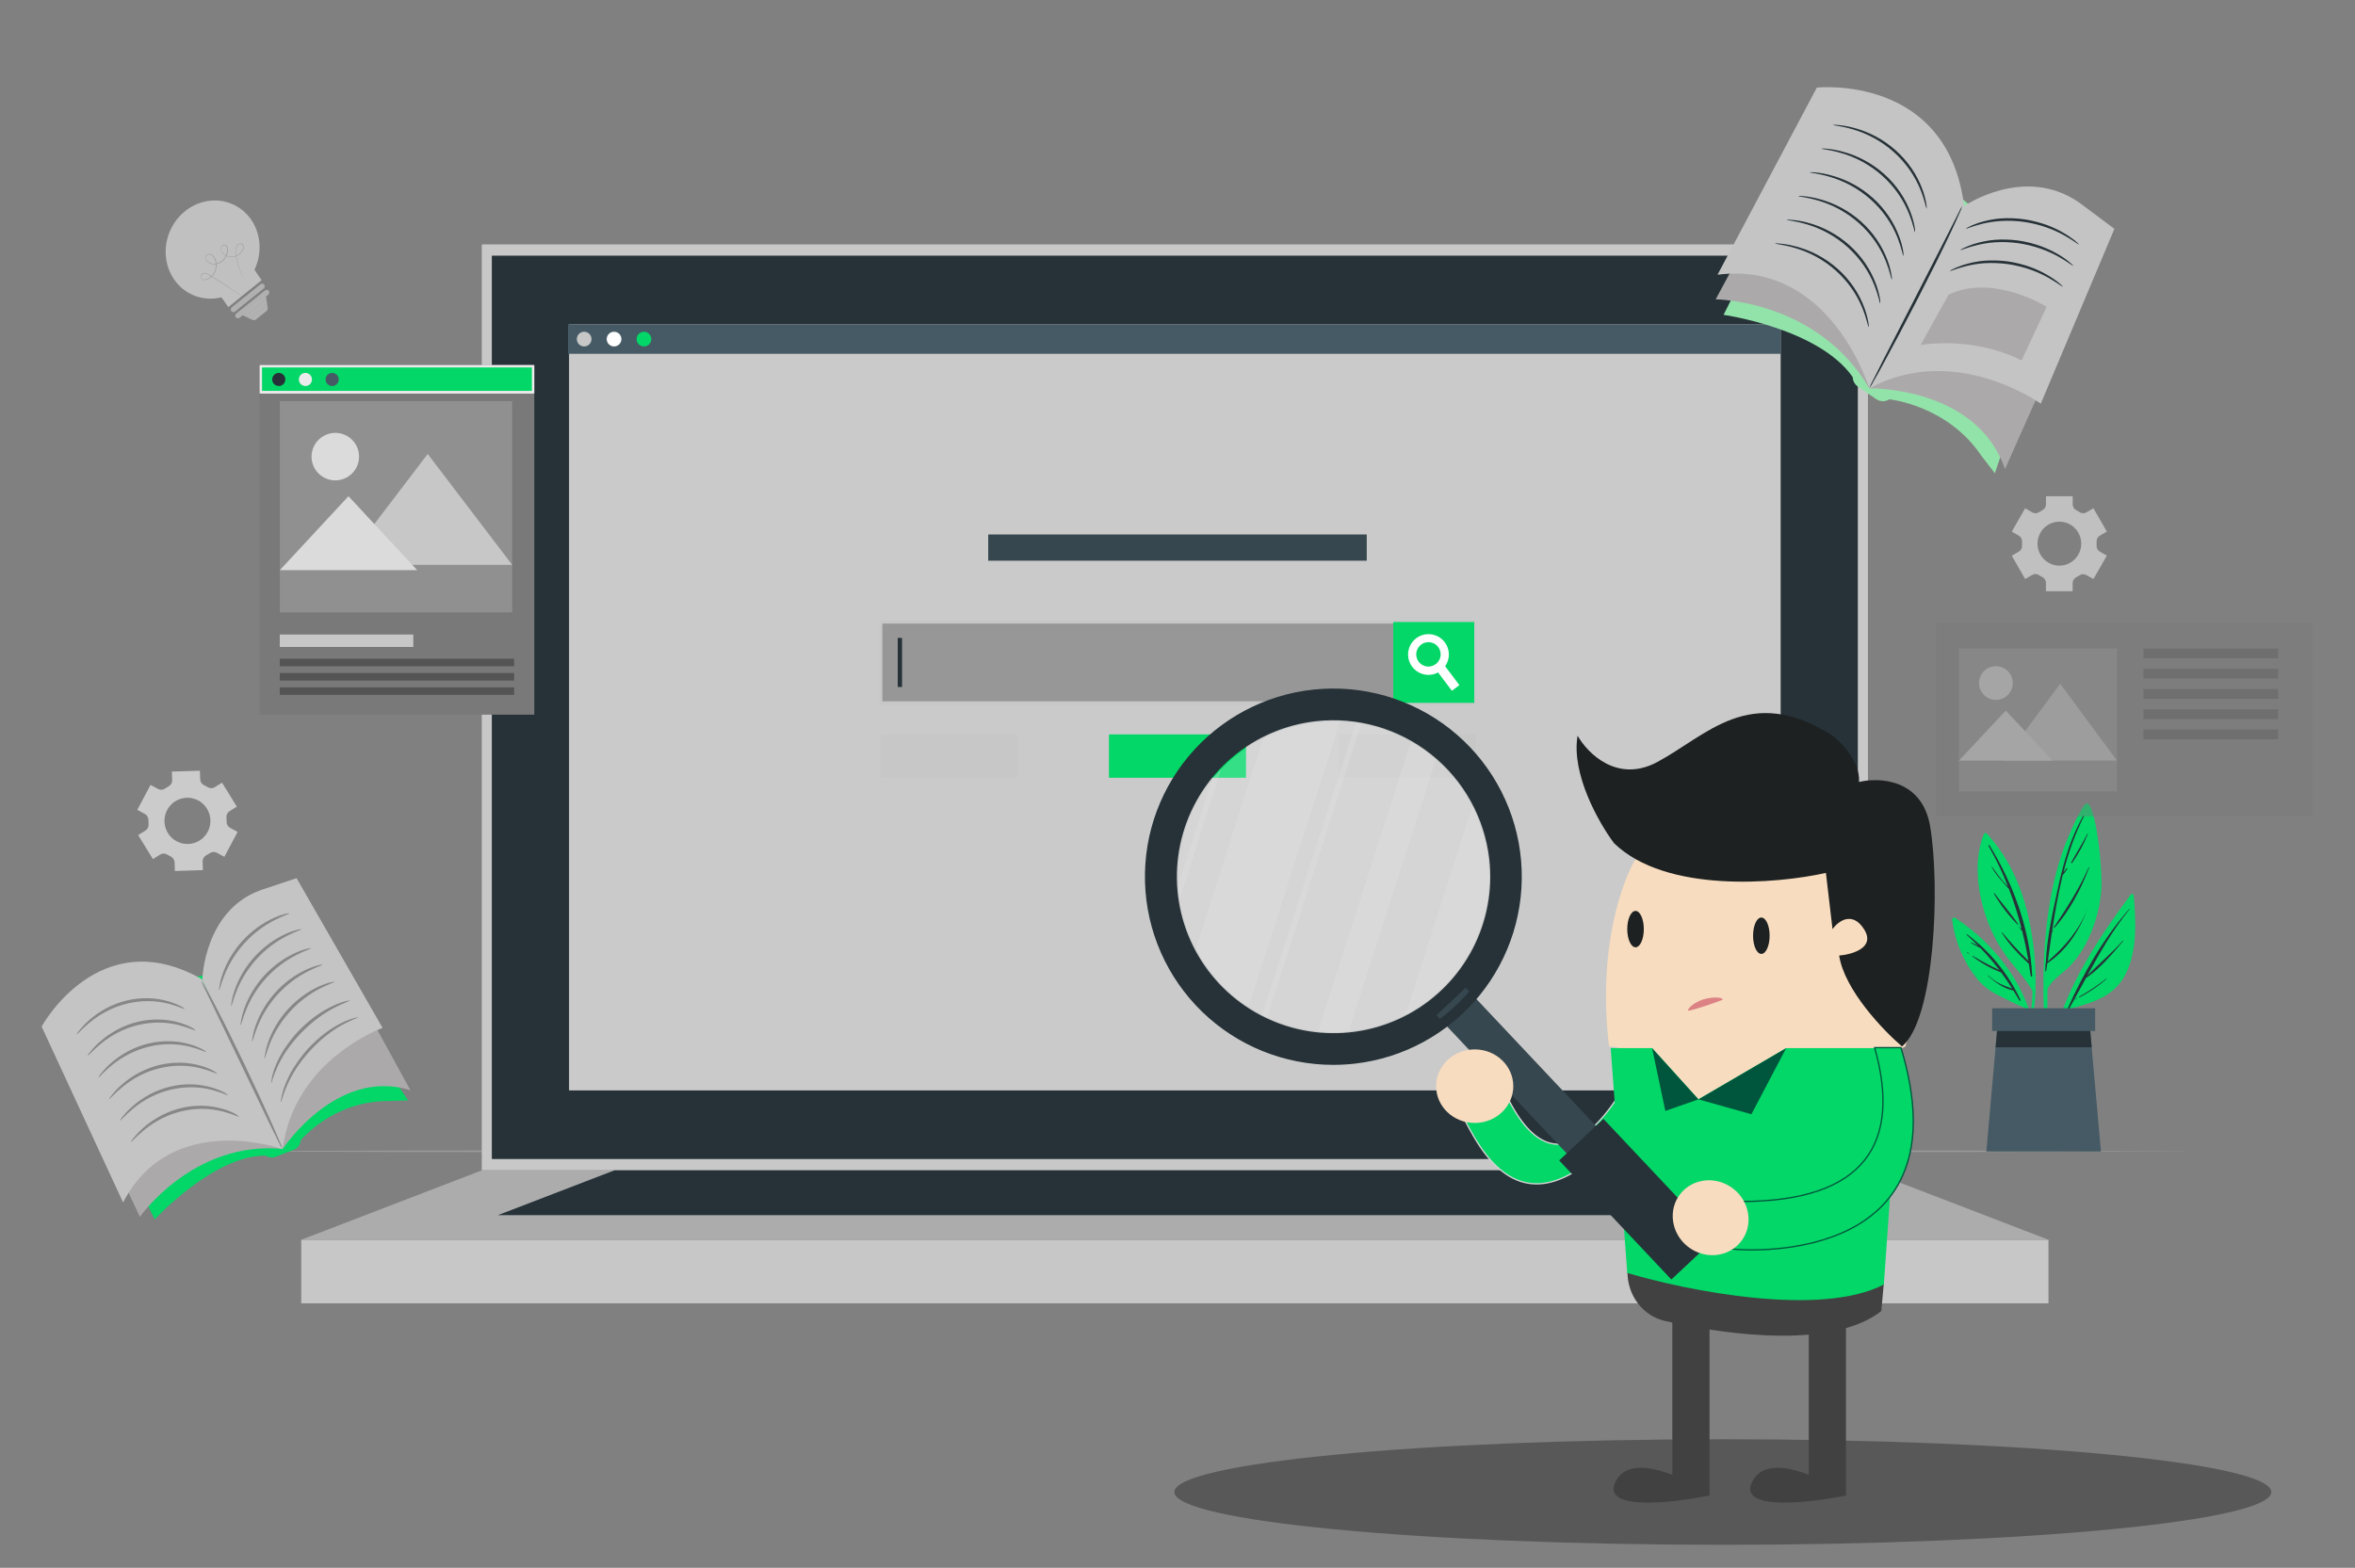 <svg width="446" height="297" viewBox="0 0 446 297" fill="none" xmlns="http://www.w3.org/2000/svg">
<rect x="0" y="0" width="446" height="297" fill="#808080" stroke="none"/>
<g clip-path="url(#clip0)">
<path d="M138.629 169.588H137.909V169.113H138.147V168.875H138.629V169.588Z" fill="#EBEBEB"/>
<path d="M136.958 169.587H136.007V169.111H136.958V169.587ZM135.055 169.587H134.104V169.111H135.055V169.587ZM133.146 169.587H132.195V169.111H133.146V169.587ZM131.243 169.587H130.292V169.111H131.243V169.587ZM129.34 169.587H128.383V169.111H129.34V169.587ZM127.431 169.587H126.48V169.111H127.431V169.587ZM125.529 169.587H124.577V169.111H125.529V169.587ZM123.62 169.587H122.668V169.111H123.62V169.587ZM121.717 169.587H120.765V169.111H121.717V169.587ZM119.814 169.587H118.856V169.111H119.814V169.587ZM117.905 169.587H116.953V169.111H117.905V169.587ZM116.002 169.587H115.05V169.111H116.002V169.587ZM114.093 169.587H113.142V169.111H114.093V169.587ZM112.19 169.587H111.239V169.111H112.19V169.587ZM110.287 169.587H109.33V169.111H110.287V169.587ZM108.378 169.587H107.427V169.111H108.378V169.587ZM106.475 169.587H105.524V169.111H106.475V169.587Z" fill="#EBEBEB"/>
<path d="M104.566 169.588H103.853V168.875H104.328V169.113H104.566V169.588Z" fill="#EBEBEB"/>
<path d="M104.328 167.924H103.853V166.974H104.328V167.924ZM104.328 166.018H103.853V165.067H104.328V166.018ZM104.328 164.117H103.853V163.166H104.328V164.117ZM104.328 162.216H103.853V161.26H104.328V162.216ZM104.328 160.309H103.853V159.359H104.328V160.309ZM104.328 158.408H103.853V157.458H104.328V158.408ZM104.328 156.502H103.853V155.551H104.328V156.502ZM104.328 154.601H103.853V153.65H104.328V154.601ZM104.328 152.7H103.853V151.744H104.328V152.7ZM104.328 150.793H103.853V149.843H104.328V150.793ZM104.328 148.893H103.853V147.942H104.328V148.893ZM104.328 146.986H103.853V146.035H104.328V146.986ZM104.328 145.085H103.853V144.135H104.328V145.085ZM104.328 143.184H103.853V142.228H104.328V143.184ZM104.328 141.277H103.853V140.327H104.328V141.277ZM104.328 139.377H103.853V138.403H104.328V139.377ZM104.328 137.47H103.853V136.52H104.328V137.47Z" fill="#EBEBEB"/>
<path d="M104.328 135.568H103.853V134.855H104.566V135.331H104.328V135.568Z" fill="#EBEBEB"/>
<path d="M136.958 135.331H136.007V134.838H136.958V135.331ZM135.055 135.331H134.104V134.838H135.055V135.331ZM133.146 135.331H132.195V134.838H133.146V135.331ZM131.243 135.331H130.292V134.838H131.243V135.331ZM129.34 135.331H128.383V134.838H129.34V135.331ZM127.431 135.331H126.48V134.838H127.431V135.331ZM125.529 135.331H124.577V134.838H125.529V135.331ZM123.62 135.331H122.668V134.838H123.62V135.331ZM121.717 135.331H120.765V134.838H121.717V135.331ZM119.814 135.331H118.856V134.838H119.814V135.331ZM117.905 135.331H116.953V134.838H117.905V135.331ZM116.002 135.331H115.05V134.838H116.002V135.331ZM114.093 135.331H113.142V134.838H114.093V135.331ZM112.19 135.331H111.239V134.838H112.19V135.331ZM110.287 135.331H109.33V134.838H110.287V135.331ZM108.378 135.331H107.427V134.838H108.378V135.331ZM106.475 135.331H105.524V134.838H106.475V135.331Z" fill="#EBEBEB"/>
<path d="M138.629 135.568H138.147V135.331H137.909V134.855H138.629V135.568Z" fill="#EBEBEB"/>
<path d="M138.629 167.924H138.147V166.974H138.629V167.924ZM138.629 166.018H138.147V165.067H138.629V166.018ZM138.629 164.117H138.147V163.166H138.629V164.117ZM138.629 162.216H138.147V161.26H138.629V162.216ZM138.629 160.309H138.147V159.359H138.629V160.309ZM138.629 158.408H138.147V157.458H138.629V158.408ZM138.629 156.502H138.147V155.551H138.629V156.502ZM138.629 154.601H138.147V153.65H138.629V154.601ZM138.629 152.7H138.147V151.744H138.629V152.7ZM138.629 150.793H138.147V149.843H138.629V150.793ZM138.629 148.893H138.147V147.942H138.629V148.893ZM138.629 146.986H138.147V146.035H138.629V146.986ZM138.629 145.085H138.147V144.135H138.629V145.085ZM138.629 143.184H138.147V142.228H138.629V143.184ZM138.629 141.277H138.147V140.327H138.629V141.277ZM138.629 139.377H138.147V138.403H138.629V139.377ZM138.629 137.476H138.147V136.52H138.629V137.476Z" fill="#EBEBEB"/>
<path d="M106.231 167.217H101.956V171.488H106.231V167.217Z" fill="white"/>
<path d="M106.445 171.719H101.688V166.967H106.445V171.719ZM102.17 171.244H105.97V167.454H102.17V171.244Z" fill="#EBEBEB"/>
<path d="M106.249 150.086H101.974V154.357H106.249V150.086Z" fill="white"/>
<path d="M106.445 154.594H101.688V149.842H106.445V154.594ZM102.17 154.119H105.97V150.323H102.17V154.119Z" fill="#EBEBEB"/>
<path d="M106.249 132.961H101.974V137.232H106.249V132.961Z" fill="white"/>
<path d="M106.445 137.463H101.688V132.711H106.445V137.463ZM102.17 136.988H105.97V133.198H102.17V136.988Z" fill="#EBEBEB"/>
<path d="M140.544 167.217H136.268V171.488H140.544V167.217Z" fill="white"/>
<path d="M140.764 171.719H136.006V166.967H140.764V171.719ZM136.488 171.244H140.288V167.454H136.488V171.244Z" fill="#EBEBEB"/>
<path d="M140.544 150.086H136.268V154.357H140.544V150.086Z" fill="white"/>
<path d="M140.764 154.594H136.006V149.842H140.764V154.594ZM136.488 154.119H140.288V150.323H136.488V154.119Z" fill="#EBEBEB"/>
<path d="M140.544 132.961H136.268V137.232H140.544V132.961Z" fill="white"/>
<path d="M140.764 137.463H136.006V132.711H140.764V137.463ZM136.488 136.988H140.288V133.198H136.488V136.988Z" fill="#EBEBEB"/>
<path d="M123.4 132.961H119.124V137.232H123.4V132.961Z" fill="white"/>
<path d="M123.613 137.463H118.856V132.711H123.613V137.463ZM119.344 136.988H123.138V133.198H119.344V136.988Z" fill="#EBEBEB"/>
<path d="M123.382 167.217H119.106V171.488H123.382V167.217Z" fill="white"/>
<path d="M123.613 171.719H118.856V166.967H123.613V171.719ZM119.344 171.244H123.138V167.454H119.344V171.244Z" fill="#EBEBEB"/>
<path d="M344.045 96.727H343.331V96.245H343.569V96.008H344.045V96.727Z" fill="#EBEBEB"/>
<path d="M342.379 96.728H341.422V96.228H342.379V96.728ZM340.471 96.728H339.519V96.228H340.471V96.728ZM338.568 96.728H337.616V96.228H338.568V96.728ZM336.659 96.728H335.707V96.228H336.659V96.728ZM334.756 96.728H333.804V96.228H334.756V96.728ZM332.853 96.728H331.896V96.228H332.853V96.728ZM330.944 96.728H329.993V96.228H330.944V96.728ZM329.041 96.728H328.09V96.228H329.041V96.728ZM327.132 96.728H326.181V96.228H327.132V96.728ZM325.229 96.728H324.278V96.228H325.229V96.728ZM323.326 96.728H322.369V96.228H323.326V96.728ZM321.417 96.728H320.466V96.228H321.417V96.728ZM319.515 96.728H318.563V96.228H319.515V96.728ZM317.606 96.728H316.654V96.228H317.606V96.728ZM315.703 96.728H314.751V96.228H315.703V96.728ZM313.8 96.728H312.842V96.228H313.8V96.728ZM311.891 96.728H310.939V96.228H311.891V96.728Z" fill="#EBEBEB"/>
<path d="M309.988 96.727H309.274V96.008H309.75V96.245H309.988V96.727Z" fill="#EBEBEB"/>
<path d="M309.75 95.04H309.274V94.089H309.75V95.04ZM309.75 93.139H309.274V92.188H309.75V93.139ZM309.75 91.232H309.274V90.287H309.75V91.232ZM309.75 89.331H309.274V88.381H309.75V89.331ZM309.75 87.43H309.274V86.474H309.75V87.43ZM309.75 85.524H309.274V84.573H309.75V85.524ZM309.75 83.623H309.274V82.672H309.75V83.623ZM309.75 81.716H309.274V80.784H309.75V81.716ZM309.75 79.815H309.274V78.865H309.75V79.815ZM309.75 77.914H309.274V76.958H309.75V77.914ZM309.75 76.008H309.274V75.057H309.75V76.008ZM309.75 74.107H309.274V73.156H309.75V74.107ZM309.75 72.206H309.274V71.279H309.75V72.206ZM309.75 70.299H309.274V69.349H309.75V70.299ZM309.75 68.399H309.274V67.448H309.75V68.399ZM309.75 66.492H309.274V65.541H309.75V66.492ZM309.75 64.591H309.274V63.641H309.75V64.591Z" fill="#EBEBEB"/>
<path d="M309.75 62.709H309.274V61.99H309.988V62.471H309.75V62.709Z" fill="#EBEBEB"/>
<path d="M342.379 62.465H341.422V61.99H342.379V62.465ZM340.471 62.465H339.519V61.99H340.471V62.465ZM338.568 62.465H337.616V61.99H338.568V62.465ZM336.659 62.465H335.707V61.99H336.659V62.465ZM334.756 62.465H333.804V61.99H334.756V62.465ZM332.853 62.465H331.896V61.99H332.853V62.465ZM330.944 62.465H329.993V61.99H330.944V62.465ZM329.041 62.465H328.09V61.99H329.041V62.465ZM327.132 62.465H326.181V61.99H327.132V62.465ZM325.229 62.465H324.278V61.99H325.229V62.465ZM323.326 62.465H322.369V61.99H323.326V62.465ZM321.417 62.465H320.466V61.99H321.417V62.465ZM319.515 62.465H318.563V61.99H319.515V62.465ZM317.606 62.465H316.654V61.99H317.606V62.465ZM315.703 62.465H314.751V61.99H315.703V62.465ZM313.8 62.465H312.842V61.99H313.8V62.465ZM311.891 62.465H310.939V61.99H311.891V62.465Z" fill="#EBEBEB"/>
<path d="M344.045 62.709H343.569V62.471H343.331V61.99H344.045V62.709Z" fill="#EBEBEB"/>
<path d="M344.045 95.04H343.569V94.089H344.045V95.04ZM344.045 93.139H343.569V92.188H344.045V93.139ZM344.045 91.232H343.569V90.287H344.045V91.232ZM344.045 89.331H343.569V88.381H344.045V89.331ZM344.045 87.43H343.569V86.474H344.045V87.43ZM344.045 85.524H343.569V84.573H344.045V85.524ZM344.045 83.623H343.569V82.672H344.045V83.623ZM344.045 81.716H343.569V80.784H344.045V81.716ZM344.045 79.815H343.569V78.865H344.045V79.815ZM344.045 77.914H343.569V76.958H344.045V77.914ZM344.045 76.008H343.569V75.057H344.045V76.008ZM344.045 74.107H343.569V73.156H344.045V74.107ZM344.045 72.206H343.569V71.279H344.045V72.206ZM344.045 70.299H343.569V69.349H344.045V70.299ZM344.045 68.399H343.569V67.448H344.045V68.399ZM344.045 66.492H343.569V65.541H344.045V66.492ZM344.045 64.591H343.569V63.641H344.045V64.591Z" fill="#EBEBEB"/>
<path d="M311.647 94.352H307.371V98.622H311.647V94.352Z" fill="white"/>
<path d="M311.885 98.859H307.127V94.107H311.885V98.859ZM307.609 98.384H311.409V94.589H307.609V98.384Z" fill="#EBEBEB"/>
<path d="M311.665 77.227H307.389V81.497H311.665V77.227Z" fill="white"/>
<path d="M311.885 81.729H307.127V76.977H311.885V81.729ZM307.609 81.253H311.409V77.464H307.609V81.253Z" fill="#EBEBEB"/>
<path d="M311.665 60.096H307.389V64.367H311.665V60.096Z" fill="white"/>
<path d="M311.885 64.604H307.127V59.852H311.885V64.604ZM307.609 64.128H311.409V60.333H307.609V64.128Z" fill="#EBEBEB"/>
<path d="M345.965 94.352H341.689V98.622H345.965V94.352Z" fill="white"/>
<path d="M346.179 98.859H341.422V94.107H346.179V98.859ZM341.91 98.384H345.703V94.589H341.933L341.91 98.384Z" fill="#EBEBEB"/>
<path d="M345.965 77.227H341.689V81.497H345.965V77.227Z" fill="white"/>
<path d="M346.179 81.729H341.422V76.977H346.179V81.729ZM341.91 81.253H345.703V77.464H341.933L341.91 81.253Z" fill="#EBEBEB"/>
<path d="M345.965 60.096H341.689V64.367H345.965V60.096Z" fill="white"/>
<path d="M346.179 64.604H341.422V59.852H346.179V64.604ZM341.933 64.152H345.727V60.356H341.933V64.152Z" fill="#EBEBEB"/>
<path d="M328.815 60.096H324.54V64.367H328.815V60.096Z" fill="white"/>
<path d="M329.035 64.604H324.278V59.852H329.035V64.604ZM324.76 64.128H328.559V60.333H324.76V64.128Z" fill="#EBEBEB"/>
<path d="M328.797 94.352H324.521V98.622H328.797V94.352Z" fill="white"/>
<path d="M329.035 98.859H324.278V94.107H329.035V98.859ZM324.76 98.384H328.559V94.589H324.76V98.384Z" fill="#EBEBEB"/>
<path d="M106.969 122.175C107.17 122.05 107.403 121.983 107.641 121.983C107.878 121.983 108.111 122.05 108.313 122.175L108.652 122.365L109.008 122.549C109.223 122.646 109.406 122.801 109.537 122.996C109.668 123.191 109.743 123.419 109.752 123.654L109.805 125.293L115.157 125.127L115.104 123.488C115.098 123.252 115.158 123.018 115.276 122.814C115.395 122.61 115.568 122.442 115.776 122.329C116.011 122.204 116.239 122.065 116.459 121.914C116.651 121.776 116.877 121.695 117.113 121.68C117.348 121.664 117.583 121.714 117.792 121.825L119.237 122.603L121.776 117.851L120.325 117.078C120.118 116.965 119.947 116.796 119.83 116.592C119.712 116.388 119.653 116.156 119.659 115.92C119.674 115.655 119.674 115.389 119.659 115.124C119.639 114.891 119.683 114.656 119.788 114.446C119.893 114.237 120.054 114.06 120.253 113.936L121.651 113.069L118.826 108.519L117.417 109.386C117.217 109.51 116.986 109.575 116.751 109.575C116.516 109.575 116.285 109.51 116.085 109.386L115.746 109.196C115.627 109.133 115.508 109.073 115.389 109.018C115.175 108.919 114.992 108.763 114.86 108.567C114.729 108.371 114.655 108.143 114.646 107.907L114.592 106.262L109.24 106.428L109.288 108.067C109.301 108.309 109.245 108.549 109.126 108.76C109.007 108.97 108.83 109.142 108.616 109.255C108.382 109.383 108.155 109.523 107.938 109.677C107.745 109.812 107.519 109.892 107.284 109.906C107.049 109.921 106.814 109.87 106.606 109.76L105.155 108.988L102.622 113.74L104.067 114.512C104.278 114.628 104.453 114.801 104.57 115.011C104.688 115.221 104.744 115.46 104.733 115.7C104.718 115.967 104.718 116.235 104.733 116.502C104.753 116.736 104.708 116.97 104.603 117.18C104.498 117.39 104.337 117.566 104.138 117.69L102.741 118.552L105.565 123.108L106.969 122.175ZM108.313 113.716C108.724 112.951 109.353 112.325 110.121 111.918C110.889 111.51 111.761 111.339 112.626 111.426C113.491 111.514 114.311 111.855 114.981 112.408C115.652 112.961 116.143 113.7 116.393 114.532C116.643 115.364 116.64 116.251 116.385 117.082C116.13 117.912 115.634 118.648 114.96 119.197C114.286 119.745 113.464 120.082 112.598 120.164C111.732 120.246 110.862 120.069 110.097 119.656C109.072 119.104 108.309 118.169 107.975 117.055C107.64 115.941 107.762 114.741 108.313 113.716Z" fill="#EBEBEB"/>
<path d="M120.682 101.681C120.764 101.538 120.886 101.42 121.032 101.342C121.178 101.265 121.343 101.23 121.509 101.242H122.067C122.232 101.231 122.396 101.266 122.542 101.343C122.687 101.419 122.809 101.534 122.894 101.675L123.489 102.673L126.748 100.802L126.153 99.804C126.071 99.66 126.031 99.496 126.037 99.33C126.043 99.164 126.096 99.003 126.189 98.866C126.29 98.708 126.383 98.546 126.468 98.379C126.542 98.232 126.655 98.108 126.794 98.021C126.934 97.934 127.095 97.887 127.259 97.885H128.413V94.131H127.259C127.094 94.13 126.933 94.083 126.794 93.996C126.654 93.909 126.542 93.785 126.468 93.638C126.379 93.472 126.29 93.312 126.189 93.157C126.096 93.02 126.043 92.859 126.037 92.693C126.031 92.527 126.071 92.363 126.153 92.219L126.748 91.221L123.489 89.344L122.894 90.348C122.81 90.49 122.689 90.605 122.543 90.682C122.397 90.759 122.232 90.793 122.067 90.781H121.514C121.35 90.793 121.185 90.759 121.039 90.682C120.893 90.605 120.772 90.49 120.688 90.348L120.093 89.344L116.834 91.221L117.429 92.219C117.512 92.361 117.554 92.524 117.548 92.689C117.543 92.854 117.491 93.014 117.399 93.151C117.298 93.312 117.203 93.472 117.12 93.638C117.046 93.786 116.932 93.911 116.791 93.998C116.651 94.085 116.489 94.131 116.323 94.131H115.175V97.885H116.323C116.489 97.887 116.651 97.934 116.792 98.022C116.933 98.111 117.046 98.236 117.12 98.384C117.204 98.55 117.297 98.711 117.399 98.866C117.491 99.004 117.543 99.165 117.548 99.331C117.553 99.496 117.512 99.66 117.429 99.804L116.834 100.802L120.093 102.673L120.682 101.681ZM118.708 96.014C118.706 95.406 118.886 94.81 119.224 94.303C119.562 93.796 120.042 93.401 120.605 93.167C121.168 92.934 121.787 92.872 122.385 92.99C122.983 93.108 123.533 93.4 123.964 93.831C124.395 94.261 124.689 94.809 124.809 95.406C124.928 96.003 124.867 96.622 124.634 97.184C124.401 97.747 124.007 98.228 123.5 98.566C122.993 98.905 122.397 99.085 121.788 99.085C120.972 99.085 120.189 98.762 119.612 98.186C119.034 97.611 118.709 96.829 118.708 96.014Z" fill="#EBEBEB"/>
<path d="M334.797 201.521C334.654 201.437 334.536 201.315 334.459 201.168C334.381 201.021 334.346 200.855 334.357 200.689C334.357 200.6 334.357 200.511 334.357 200.416C334.357 200.321 334.357 200.232 334.357 200.137C334.346 199.972 334.38 199.808 334.457 199.662C334.533 199.516 334.649 199.395 334.791 199.311L335.79 198.717L333.917 195.468L332.918 196.062C332.773 196.143 332.609 196.182 332.443 196.176C332.278 196.169 332.117 196.118 331.979 196.026C331.822 195.923 331.659 195.829 331.491 195.747C331.344 195.672 331.22 195.558 331.133 195.418C331.046 195.278 330.999 195.116 330.997 194.951V193.805H327.245V194.951C327.245 195.116 327.199 195.278 327.111 195.419C327.024 195.56 326.9 195.673 326.752 195.747C326.586 195.831 326.425 195.924 326.27 196.026C326.132 196.118 325.971 196.169 325.805 196.176C325.639 196.182 325.475 196.143 325.33 196.062L324.331 195.468L322.452 198.717L323.457 199.311C323.598 199.394 323.714 199.515 323.79 199.66C323.867 199.804 323.902 199.967 323.891 200.131C323.891 200.226 323.891 200.315 323.891 200.41C323.891 200.505 323.891 200.594 323.891 200.683C323.902 200.848 323.867 201.013 323.791 201.16C323.714 201.306 323.599 201.429 323.457 201.515L322.452 202.109L324.331 205.358L325.33 204.764C325.474 204.683 325.637 204.644 325.802 204.65C325.967 204.656 326.127 204.708 326.264 204.8C326.425 204.901 326.585 204.996 326.752 205.079C326.9 205.153 327.024 205.266 327.111 205.407C327.199 205.547 327.245 205.709 327.245 205.875V207.021H331.003V205.881C331.005 205.715 331.052 205.553 331.141 205.412C331.229 205.272 331.354 205.158 331.503 205.085C331.669 205.001 331.83 204.908 331.985 204.806C332.123 204.714 332.284 204.662 332.449 204.656C332.615 204.65 332.779 204.689 332.924 204.77L333.923 205.364L335.796 202.115L334.797 201.521ZM329.124 203.493C328.515 203.494 327.919 203.315 327.411 202.977C326.904 202.64 326.508 202.16 326.274 201.598C326.04 201.035 325.978 200.417 326.096 199.819C326.215 199.222 326.508 198.673 326.938 198.242C327.369 197.811 327.918 197.518 328.515 197.399C329.113 197.279 329.733 197.34 330.296 197.573C330.859 197.805 331.34 198.2 331.679 198.706C332.018 199.212 332.199 199.807 332.199 200.416C332.199 201.23 331.876 202.011 331.301 202.587C330.726 203.164 329.945 203.49 329.13 203.493H329.124Z" fill="#EBEBEB"/>
<path opacity="0.7" d="M30.332 161.883C30.531 161.759 30.76 161.693 30.994 161.693C31.228 161.693 31.457 161.759 31.656 161.883C31.767 161.951 31.882 162.015 31.993 162.076C32.105 162.138 32.226 162.199 32.331 162.257C32.543 162.354 32.724 162.508 32.854 162.703C32.984 162.897 33.058 163.124 33.067 163.358L33.118 165L38.426 164.833L38.375 163.181C38.371 162.947 38.432 162.715 38.552 162.514C38.671 162.312 38.844 162.148 39.05 162.039C39.283 161.914 39.508 161.777 39.726 161.628C39.918 161.49 40.143 161.409 40.378 161.393C40.613 161.377 40.848 161.426 41.056 161.536L42.488 162.311L45 157.596L43.568 156.817C43.362 156.703 43.191 156.534 43.075 156.328C42.959 156.122 42.902 155.888 42.91 155.651C42.91 155.39 42.91 155.131 42.883 154.873C42.859 154.639 42.9 154.404 43.002 154.193C43.103 153.981 43.261 153.803 43.457 153.676L44.851 152.806L42.052 148.261L40.661 149.131C40.465 149.252 40.239 149.316 40.009 149.316C39.779 149.316 39.554 149.252 39.358 149.131C39.243 149.06 39.121 148.992 39 148.924L38.632 148.737C38.423 148.639 38.245 148.485 38.118 148.292C37.991 148.099 37.92 147.874 37.913 147.642L37.862 146L32.551 146.163L32.605 147.802C32.612 148.033 32.556 148.262 32.442 148.463C32.328 148.664 32.161 148.829 31.96 148.941C31.712 149.077 31.472 149.227 31.24 149.389C31.052 149.522 30.831 149.599 30.602 149.612C30.373 149.624 30.145 149.572 29.944 149.461L28.509 148.689L26 153.418L27.432 154.189C27.641 154.302 27.816 154.471 27.935 154.677C28.054 154.884 28.114 155.12 28.107 155.359C28.102 155.619 28.111 155.879 28.134 156.137C28.157 156.371 28.116 156.607 28.014 156.818C27.912 157.029 27.753 157.208 27.557 157.334L26.166 158.201L28.965 162.746L30.332 161.883ZM31.426 153.962C31.746 153.104 32.325 152.369 33.082 151.86C33.838 151.351 34.734 151.094 35.643 151.124C36.552 151.154 37.429 151.47 38.151 152.028C38.873 152.586 39.403 153.357 39.666 154.234C39.93 155.111 39.914 156.049 39.62 156.916C39.327 157.783 38.772 158.536 38.031 159.068C37.291 159.601 36.404 159.887 35.494 159.885C34.584 159.884 33.698 159.596 32.959 159.061C32.183 158.498 31.612 157.694 31.335 156.773C31.058 155.851 31.09 154.863 31.426 153.962Z" fill="#EBEBEB"/>
<path d="M84.871 127.288C85.017 127.04 85.23 126.837 85.485 126.703C85.74 126.568 86.028 126.508 86.316 126.528H86.804H87.285C87.572 126.509 87.859 126.57 88.114 126.703C88.368 126.836 88.582 127.036 88.73 127.282L89.735 129.028L95.414 125.756L94.409 124.015C94.266 123.765 94.195 123.479 94.204 123.191C94.214 122.902 94.303 122.622 94.463 122.382C94.642 122.109 94.807 121.828 94.956 121.538C95.084 121.281 95.28 121.064 95.524 120.912C95.767 120.759 96.049 120.678 96.336 120.677H98.346V114.143H96.336C96.049 114.142 95.767 114.06 95.524 113.908C95.28 113.756 95.084 113.539 94.956 113.282C94.807 112.992 94.642 112.71 94.463 112.438C94.303 112.197 94.214 111.917 94.204 111.629C94.195 111.34 94.266 111.055 94.409 110.805L95.414 109.064L89.735 105.791L88.724 107.514C88.578 107.761 88.366 107.962 88.112 108.097C87.858 108.231 87.572 108.292 87.285 108.274H86.804H86.316C86.028 108.293 85.741 108.231 85.486 108.097C85.231 107.963 85.018 107.761 84.871 107.514L83.848 105.779L78.175 109.052L79.18 110.787C79.321 111.038 79.391 111.324 79.38 111.612C79.37 111.9 79.28 112.18 79.121 112.42C78.942 112.694 78.779 112.977 78.633 113.27C78.504 113.527 78.306 113.743 78.061 113.895C77.817 114.047 77.535 114.129 77.247 114.131H75.237V120.665H77.247C77.535 120.667 77.817 120.749 78.061 120.901C78.306 121.053 78.504 121.269 78.633 121.526C78.78 121.818 78.943 122.101 79.121 122.376C79.28 122.616 79.37 122.896 79.38 123.184C79.391 123.472 79.321 123.758 79.18 124.009L78.175 125.744L83.848 129.017L84.871 127.288ZM81.428 117.404C81.428 116.347 81.742 115.313 82.33 114.434C82.918 113.555 83.754 112.869 84.732 112.465C85.71 112.06 86.786 111.954 87.824 112.161C88.862 112.367 89.816 112.876 90.564 113.624C91.313 114.371 91.822 115.324 92.029 116.361C92.235 117.398 92.129 118.473 91.724 119.45C91.319 120.427 90.633 121.261 89.753 121.849C88.873 122.436 87.838 122.75 86.78 122.75C85.36 122.75 83.999 122.187 82.995 121.184C81.992 120.182 81.428 118.822 81.428 117.404Z" fill="#EBEBEB"/>
<path opacity="0.6" d="M399 100.705L396.465 96.283L395.121 97.066C394.928 97.177 394.708 97.233 394.485 97.226C394.262 97.218 394.046 97.148 393.86 97.024C393.648 96.884 393.428 96.756 393.202 96.64C393.003 96.539 392.836 96.385 392.718 96.195C392.6 96.004 392.537 95.785 392.535 95.561V94H387.474V95.561C387.473 95.785 387.41 96.005 387.293 96.195C387.175 96.386 387.007 96.54 386.807 96.64C386.582 96.756 386.364 96.884 386.153 97.024C385.967 97.148 385.75 97.218 385.527 97.225C385.303 97.233 385.082 97.177 384.888 97.066L383.535 96.283L381 100.705L382.353 101.488C382.545 101.602 382.702 101.768 382.805 101.967C382.909 102.165 382.957 102.389 382.942 102.613C382.942 102.738 382.942 102.863 382.942 102.988C382.942 103.113 382.942 103.238 382.942 103.364C382.957 103.587 382.91 103.81 382.806 104.008C382.702 104.206 382.545 104.371 382.353 104.484L381 105.271L383.535 109.685L384.883 108.902C385.078 108.79 385.299 108.735 385.523 108.743C385.746 108.751 385.963 108.822 386.149 108.948C386.359 109.087 386.577 109.214 386.802 109.328C387.001 109.429 387.168 109.583 387.285 109.773C387.402 109.964 387.464 110.183 387.465 110.407V112H392.526V110.439C392.528 110.215 392.591 109.996 392.709 109.805C392.826 109.615 392.994 109.461 393.193 109.36C393.418 109.246 393.636 109.119 393.847 108.981C394.032 108.855 394.249 108.783 394.473 108.775C394.696 108.767 394.918 108.822 395.112 108.934L396.465 109.685L399 105.262L397.652 104.48C397.461 104.366 397.304 104.201 397.2 104.003C397.096 103.805 397.049 103.582 397.063 103.359C397.063 103.234 397.063 103.104 397.063 102.979C397.063 102.854 397.063 102.729 397.063 102.604C397.048 102.38 397.096 102.155 397.201 101.957C397.306 101.758 397.464 101.593 397.656 101.479L399 100.705ZM394.155 102.988C394.155 103.813 393.912 104.619 393.457 105.304C393.002 105.989 392.355 106.523 391.599 106.839C390.842 107.154 390.009 107.237 389.206 107.076C388.403 106.915 387.665 106.518 387.086 105.935C386.506 105.353 386.112 104.61 385.952 103.802C385.792 102.993 385.874 102.155 386.188 101.394C386.501 100.632 387.032 99.981 387.713 99.523C388.394 99.065 389.195 98.821 390.014 98.821C391.112 98.821 392.165 99.26 392.942 100.041C393.719 100.823 394.155 101.883 394.155 102.988Z" fill="#EBEBEB"/>
<path d="M326.276 292.641C383.642 292.641 430.146 288.165 430.146 282.644C430.146 277.122 383.642 272.646 326.276 272.646C268.91 272.646 222.405 277.122 222.405 282.644C222.405 288.165 268.91 292.641 326.276 292.641Z" fill="#585858"/>
<path d="M28.324 218.094L76.992 217.951L125.659 217.898L223 217.797L320.341 217.898L369.009 217.951L417.676 218.094L369.009 218.242L320.341 218.29L223 218.391L125.659 218.29L76.992 218.236L28.324 218.094Z" fill="#999999"/>
<path d="M353.761 46.297H91.246V221.699H353.761V46.297Z" fill="#C8C8C8"/>
<path d="M351.846 48.435H93.148V219.561H351.846V48.435Z" fill="#263238"/>
<path d="M387.949 234.855H57.052V246.896H387.949V234.855Z" fill="#C7C7C7"/>
<path d="M57.052 234.856L91.246 221.705H353.755L387.949 234.856H57.052Z" fill="#ACACAC"/>
<path d="M94.296 230.193L116.359 221.705H328.637L350.705 230.193H94.296Z" fill="#263238"/>
<path d="M337.23 61.438H107.771V206.564H337.23V61.438Z" fill="#CACACA"/>
<path d="M337.23 61.438H107.575V67.021H337.23V61.438Z" fill="#455A64"/>
<path d="M112.023 64.23C112.024 64.504 111.944 64.772 111.793 65.001C111.642 65.23 111.427 65.409 111.174 65.516C110.921 65.623 110.642 65.653 110.373 65.601C110.103 65.55 109.854 65.421 109.658 65.229C109.462 65.037 109.327 64.792 109.27 64.524C109.214 64.255 109.237 63.976 109.339 63.722C109.44 63.467 109.615 63.248 109.841 63.092C110.067 62.936 110.334 62.851 110.608 62.846C110.792 62.842 110.976 62.875 111.147 62.943C111.319 63.011 111.475 63.112 111.607 63.241C111.739 63.37 111.844 63.524 111.915 63.693C111.987 63.863 112.023 64.046 112.023 64.23Z" fill="#C7C7C7"/>
<path d="M117.684 64.23C117.686 64.505 117.605 64.774 117.453 65.004C117.301 65.233 117.084 65.412 116.83 65.518C116.575 65.624 116.295 65.653 116.025 65.6C115.755 65.547 115.506 65.415 115.311 65.221C115.116 65.026 114.983 64.779 114.929 64.509C114.874 64.239 114.902 63.959 115.007 63.705C115.112 63.451 115.29 63.233 115.519 63.08C115.748 62.927 116.017 62.846 116.293 62.846C116.475 62.845 116.656 62.88 116.825 62.949C116.994 63.019 117.147 63.12 117.276 63.249C117.406 63.378 117.508 63.53 117.578 63.699C117.648 63.867 117.684 64.047 117.684 64.23Z" fill="white"/>
<path d="M123.346 64.23C123.347 64.505 123.266 64.775 123.114 65.004C122.961 65.234 122.744 65.413 122.489 65.519C122.235 65.625 121.954 65.653 121.684 65.599C121.414 65.546 121.165 65.413 120.97 65.219C120.775 65.024 120.642 64.776 120.589 64.505C120.535 64.235 120.564 63.955 120.67 63.701C120.776 63.447 120.955 63.23 121.185 63.078C121.414 62.925 121.684 62.844 121.96 62.846C122.327 62.846 122.68 62.992 122.94 63.251C123.2 63.511 123.346 63.863 123.346 64.23Z" fill="#02D767"/>
<path d="M279.19 117.832H166.81V133.145H279.19V117.832Z" fill="#979797"/>
<path d="M279.494 133.448H166.507V117.535H279.494V133.448ZM167.102 132.854H278.899V118.129H167.102V132.854Z" fill="#C7C7C7"/>
<path d="M279.196 117.832H263.859V133.145H279.196V117.832Z" fill="#02D767"/>
<path d="M276.383 129.783L274.968 130.859L272.357 127.396L271.4 126.13C271.596 126.054 271.78 125.95 271.947 125.821C272.268 125.577 272.519 125.251 272.672 124.877L273.695 126.219L276.383 129.783Z" fill="white"/>
<path d="M273.6 121.639C273.152 121.054 272.546 120.61 271.853 120.358C271.16 120.106 270.409 120.057 269.689 120.218C268.97 120.378 268.311 120.741 267.791 121.263C267.271 121.785 266.911 122.445 266.754 123.165C266.597 123.884 266.65 124.634 266.905 125.325C267.161 126.016 267.609 126.619 268.197 127.064C268.785 127.508 269.488 127.776 270.223 127.835C270.958 127.893 271.694 127.741 272.346 127.395C272.532 127.294 272.711 127.178 272.881 127.051C273.188 126.814 273.458 126.534 273.684 126.219C274.161 125.547 274.41 124.739 274.395 123.915C274.38 123.091 274.102 122.294 273.6 121.639ZM271.935 125.797C271.769 125.926 271.584 126.03 271.388 126.106C270.892 126.305 270.343 126.326 269.833 126.166C269.323 126.006 268.884 125.675 268.591 125.228C268.299 124.782 268.169 124.248 268.226 123.717C268.283 123.186 268.522 122.691 268.902 122.316C269.283 121.942 269.781 121.71 270.314 121.661C270.846 121.612 271.378 121.748 271.821 122.047C272.264 122.346 272.59 122.789 272.743 123.3C272.896 123.812 272.867 124.36 272.661 124.853C272.511 125.235 272.26 125.57 271.935 125.821V125.797Z" fill="white"/>
<path d="M170.836 120.844H170.015V130.14H170.836V120.844Z" fill="#263238"/>
<path d="M192.767 139.121H166.81V147.336H192.767V139.121Z" fill="#C7C7C7"/>
<path d="M235.975 139.121H210.018V147.336H235.975V139.121Z" fill="#02D767"/>
<path d="M279.511 139.121H253.554V147.336H279.511V139.121Z" fill="#C7C7C7"/>
<path d="M258.84 101.248H187.153V106.22H258.84V101.248Z" fill="#37474F"/>
<path d="M403.535 169.45C396.868 178.467 389.923 188.921 388.234 200.225C388.234 200.397 388.49 200.451 388.525 200.284C389.3 197.2 390.294 194.175 391.499 191.232C395.875 190.044 400.175 189.04 402.476 184.698C404.819 180.237 404.522 174.416 404.076 169.551C404.022 169.289 403.671 169.289 403.535 169.45Z" fill="#02D767"/>
<path d="M391.54 191.149C394.514 184.443 398.373 177.707 403.255 172.189C403.263 172.182 403.272 172.178 403.282 172.178C403.292 172.178 403.302 172.182 403.309 172.189C403.316 172.196 403.32 172.206 403.32 172.216C403.32 172.226 403.316 172.235 403.309 172.242C400.116 176.169 397.683 180.451 395.311 184.805C397.517 182.566 399.937 180.564 402.024 178.188C402.066 178.147 402.131 178.188 402.09 178.259C400.014 180.742 397.749 183.445 395.049 185.286C394.324 186.623 393.592 187.965 392.849 189.302C393.033 189.201 393.217 189.112 393.408 189.017C393.437 189.017 393.467 189.052 393.437 189.07C393.229 189.171 393.027 189.284 392.813 189.373L391.755 191.274C391.671 191.417 391.475 191.268 391.54 191.149Z" fill="#263238"/>
<path d="M393.765 188.809C395.556 187.807 397.266 186.667 398.879 185.399C398.92 185.363 398.986 185.399 398.944 185.458C397.381 186.806 395.669 187.972 393.842 188.933C393.759 188.975 393.669 188.856 393.765 188.809Z" fill="#263238"/>
<path d="M387.461 198.545C387.461 198.681 387.711 198.681 387.705 198.545C387.74 194.826 387.705 191.084 387.764 187.348C388.722 185.423 390.738 184.378 392.194 182.816C393.219 181.689 394.11 180.45 394.853 179.121C396.567 175.942 397.615 172.448 397.933 168.851C398.326 164.871 396.815 151.738 395.132 152.189C394.264 152.427 391.445 158.937 390.696 161.099C389.483 164.647 388.595 168.297 388.044 172.005C386.682 180.737 386.795 189.73 387.461 198.545Z" fill="#02D767"/>
<path d="M387.437 182.49C387.639 177.779 388.704 173.021 389.697 168.454C390.767 163.535 392.016 158.902 394.555 154.512C394.603 154.435 394.722 154.512 394.68 154.59C392.988 157.999 391.68 161.585 390.779 165.282C390.946 165.02 391.154 164.765 391.332 164.515C391.398 164.414 391.564 164.515 391.493 164.61C391.266 165.009 390.999 165.383 390.696 165.727H390.66C389.792 169.244 389.162 172.855 388.627 176.419L388.746 176.277C388.746 176.247 388.823 176.277 388.799 176.318C388.775 176.36 388.662 176.556 388.585 176.675C388.317 178.498 388.068 180.316 387.818 182.116C391.065 179.348 393.836 176.081 395.4 172.053C395.4 172.053 395.436 172.053 395.4 172.053C393.866 176.211 391.451 179.942 387.735 182.478C387.669 182.965 387.598 183.446 387.526 183.933C387.526 184.034 387.354 184.005 387.354 183.933C387.354 183.5 387.354 183.072 387.396 182.644C387.386 182.632 387.38 182.618 387.377 182.603C387.374 182.587 387.374 182.572 387.378 182.557C387.382 182.542 387.39 182.528 387.4 182.517C387.41 182.505 387.423 182.496 387.437 182.49Z" fill="#263238"/>
<path d="M388.966 175.671C391.445 171.97 393.765 168.376 395.578 164.29C395.585 164.282 395.594 164.277 395.604 164.275C395.613 164.272 395.624 164.273 395.633 164.277C395.642 164.281 395.65 164.288 395.655 164.297C395.66 164.305 395.663 164.315 395.662 164.325C394.133 168.382 391.987 172.499 389.091 175.766C389.031 175.825 388.912 175.742 388.966 175.671Z" fill="#263238"/>
<path d="M392.26 163.35C393.289 161.532 394.377 159.786 395.34 157.915C395.37 157.862 395.441 157.915 395.418 157.957C394.635 159.891 393.638 161.732 392.444 163.445C392.355 163.558 392.2 163.481 392.26 163.35Z" fill="#263238"/>
<path d="M384.939 187.781C384.892 190.249 384.601 192.706 384.071 195.117C384.107 195.379 384.148 195.646 384.184 195.919C384.944 193.256 385.385 190.512 385.498 187.746C385.52 187.707 385.532 187.663 385.532 187.618C385.532 187.573 385.52 187.529 385.498 187.49C385.607 183.782 385.336 180.072 384.69 176.418C383.536 169.575 381.015 163.012 376.233 157.885C376.195 157.851 376.149 157.826 376.098 157.812C376.048 157.799 375.996 157.797 375.945 157.808C375.894 157.818 375.846 157.84 375.806 157.872C375.765 157.904 375.732 157.945 375.71 157.992C373.783 162.887 374.455 168.726 376.097 173.608C376.988 176.254 378.264 178.754 379.885 181.028C381.52 183.32 383.607 185.269 384.939 187.781Z" fill="#02D767"/>
<path d="M376.799 160.167C381.33 167.509 384.476 176.205 384.863 184.872C384.863 185.026 384.613 185.068 384.589 184.913C384.482 184.135 384.363 183.363 384.238 182.591C382.365 180.809 380.438 178.908 379.1 176.651C379.097 176.642 379.096 176.633 379.099 176.624C379.101 176.615 379.107 176.607 379.114 176.601C379.122 176.596 379.131 176.593 379.14 176.593C379.15 176.594 379.158 176.597 379.166 176.603C380.72 178.508 382.386 180.318 384.155 182.026C383.828 180.108 383.447 178.225 382.966 176.366L382.609 175.944C382.531 175.849 382.662 175.718 382.74 175.807L382.853 175.932C382.21 173.384 381.416 170.877 380.474 168.424C379.32 167.052 378.03 165.864 377.191 164.212C377.189 164.205 377.189 164.197 377.192 164.189C377.195 164.182 377.2 164.175 377.207 164.171C377.214 164.167 377.222 164.165 377.23 164.166C377.238 164.167 377.245 164.171 377.251 164.177C377.929 165.121 378.583 166.072 379.344 166.951C379.653 167.301 379.986 167.628 380.301 167.972C379.26 165.31 378.021 162.729 376.597 160.25C376.586 160.224 376.586 160.194 376.597 160.167C376.608 160.14 376.629 160.119 376.656 160.108C376.683 160.097 376.713 160.097 376.74 160.108C376.767 160.119 376.788 160.14 376.799 160.167Z" fill="#263238"/>
<path d="M377.714 169.218C379.177 171.184 380.848 173.061 382.204 175.093C382.246 175.152 382.163 175.212 382.109 175.17C380.374 173.402 378.865 171.426 377.613 169.289C377.578 169.212 377.673 169.165 377.714 169.218Z" fill="#263238"/>
<path d="M382.412 175.55L382.472 175.616C382.519 175.657 382.472 175.723 382.406 175.681L382.347 175.616C382.299 175.574 382.371 175.509 382.412 175.55Z" fill="#263238"/>
<path d="M369.71 174.275C370.236 178.371 371.882 182.243 374.468 185.466C375.533 186.732 376.852 187.762 378.339 188.489C380.022 189.315 381.776 190.271 383.512 190.948C384.336 193.049 384.95 195.225 385.344 197.447C385.403 197.257 385.457 197.061 385.516 196.853C384.398 187.295 378.208 179.128 370.287 173.883C370.224 173.843 370.151 173.823 370.077 173.824C370.003 173.826 369.931 173.848 369.87 173.89C369.809 173.932 369.761 173.99 369.733 174.059C369.704 174.127 369.696 174.202 369.71 174.275Z" fill="#02D767"/>
<path d="M372.446 177.096C372.392 177.048 372.446 176.947 372.529 176.995C376.884 180.227 380.36 184.497 382.638 189.415C382.692 189.546 382.514 189.665 382.442 189.534C382.073 188.887 381.699 188.263 381.312 187.645C379.528 187.307 377.798 186.035 376.454 184.83C376.447 184.823 376.443 184.813 376.443 184.803C376.443 184.793 376.447 184.783 376.454 184.776C376.461 184.769 376.471 184.765 376.481 184.765C376.491 184.765 376.5 184.769 376.507 184.776C377.199 185.406 377.968 185.945 378.797 186.38C379.546 186.721 380.312 187.025 381.092 187.289C380.42 186.226 379.725 185.21 378.993 184.218C377.042 183.477 375.212 182.45 373.564 181.171C373.51 181.135 373.564 181.046 373.611 181.082C375.246 182.067 376.931 182.967 378.66 183.778C377.556 182.321 376.365 180.933 375.092 179.62C374.497 179.3 373.855 178.973 373.26 178.622C373.213 178.622 373.26 178.515 373.296 178.533C373.792 178.705 374.266 178.936 374.706 179.222C373.974 178.504 373.237 177.791 372.446 177.096Z" fill="#263238"/>
<path d="M372.612 180.399C372.721 180.463 372.825 180.537 372.921 180.619C372.921 180.619 372.921 180.678 372.88 180.666C372.771 180.613 372.666 180.553 372.564 180.488C372.511 180.452 372.559 180.363 372.612 180.399Z" fill="#263238"/>
<path d="M397.885 218.141H376.186L377.934 198.403L378.321 194.049H395.751L396.131 198.403L397.885 218.141Z" fill="#455A64"/>
<path d="M396.131 198.403H377.935L378.321 194.049H395.751L396.131 198.403Z" fill="#263238"/>
<path d="M396.785 191.002H377.28V195.308H396.785V191.002Z" fill="#455A64"/>
<path d="M327.764 56.963L326.415 59.641C326.415 59.641 344.474 62.199 350.886 71.456C350.888 71.799 350.978 72.141 351.148 72.451C351.317 72.762 351.561 73.031 351.858 73.236L355.343 75.625C355.716 75.868 356.151 75.999 356.591 76.003C357.03 76.006 357.453 75.88 357.804 75.642C357.804 75.642 368.748 76.729 375.208 86.289L377.802 89.663L389.969 52.942L352.167 21.498L327.764 56.963Z" fill="#92E3A9"/>
<path d="M327.478 51.965L324.922 56.706C324.922 56.706 344.19 56.827 353.998 73.551L363.128 49.001C363.128 49.001 331.307 47.84 327.478 51.965Z" fill="#ACA9AA"/>
<path d="M344.08 16.595C344.08 16.595 368.806 13.933 371.976 39.03L354.011 73.56C354.011 73.56 346.699 49.253 325.27 52.046L344.08 16.595Z" fill="#C4C4C4"/>
<path d="M354.019 73.567C354.019 73.567 374.31 73.14 379.72 88.855L394.198 56.288L371.343 40.266L354.019 73.567Z" fill="#ACA9AA"/>
<path d="M371.942 39.057C371.942 39.057 383.41 31.104 393.865 38.439L400.431 43.356L386.489 76.476C386.489 76.476 370.215 64.755 353.982 73.578L371.942 39.057Z" fill="#C4C4C4"/>
<path d="M354.019 73.562C354.185 73.078 354.394 72.612 354.644 72.167C355.153 71.224 355.757 69.966 356.519 68.456C358.157 65.261 360.353 60.991 362.785 56.264C365.218 51.537 367.39 47.254 369.028 44.059C369.785 42.557 370.418 41.305 370.898 40.356C371.1 39.888 371.342 39.44 371.621 39.014C371.482 39.505 371.296 39.981 371.066 40.436C370.684 41.339 370.084 42.629 369.343 44.219C367.861 47.379 365.688 51.741 363.24 56.498C360.791 61.256 358.512 65.541 356.83 68.623C356.027 70.111 355.366 71.338 354.808 72.255C354.584 72.713 354.32 73.15 354.019 73.562Z" fill="#263238"/>
<path d="M393.739 46.326C393.693 46.41 392.684 45.56 390.879 44.56C389.82 43.973 388.712 43.477 387.571 43.078C384.773 42.09 381.822 41.677 378.911 41.864C377.724 41.945 376.552 42.122 375.405 42.394C373.459 42.871 372.332 43.413 372.287 43.319C372.516 43.143 372.771 43.001 373.044 42.895C373.349 42.736 373.666 42.599 373.994 42.485C374.415 42.314 374.847 42.167 375.288 42.043C376.431 41.712 377.611 41.492 378.811 41.385C380.31 41.276 381.826 41.328 383.331 41.54C384.821 41.766 386.29 42.139 387.716 42.651C388.88 43.085 390.002 43.629 391.065 44.274C391.474 44.513 391.869 44.774 392.247 45.058C392.548 45.255 392.832 45.474 393.098 45.714C393.339 45.888 393.555 46.094 393.739 46.326Z" fill="#263238"/>
<path d="M392.652 50.362C392.606 50.446 391.605 49.601 389.792 48.596C388.732 48.009 387.625 47.513 386.483 47.114C383.686 46.126 380.735 45.713 377.824 45.9C376.651 45.981 375.492 46.163 374.363 46.444C372.404 46.924 371.282 47.459 371.233 47.373C371.463 47.195 371.719 47.05 371.994 46.941C372.299 46.788 372.614 46.653 372.939 46.539C373.359 46.365 373.791 46.218 374.233 46.097C375.378 45.763 376.559 45.54 377.761 45.431C379.246 45.322 380.748 45.366 382.24 45.564C383.731 45.782 385.201 46.155 386.625 46.675C387.788 47.111 388.911 47.652 389.978 48.29C390.385 48.532 390.779 48.794 391.16 49.075C391.457 49.277 391.74 49.498 392.006 49.737C392.253 49.912 392.471 50.123 392.652 50.362Z" fill="#263238"/>
<path d="M390.686 54.322C390.64 54.406 389.631 53.556 387.818 52.551C386.758 51.965 385.651 51.469 384.51 51.069C383.113 50.588 381.679 50.238 380.227 50.023C378.77 49.833 377.304 49.777 375.85 49.856C374.677 49.94 373.519 50.122 372.389 50.399C370.43 50.88 369.312 51.426 369.267 51.333C369.494 51.151 369.751 51.005 370.028 50.901C370.331 50.744 370.647 50.61 370.974 50.499C371.394 50.325 371.826 50.178 372.268 50.057C373.411 49.72 374.593 49.496 375.795 49.391C377.281 49.286 378.782 49.33 380.274 49.523C381.765 49.743 383.235 50.115 384.659 50.635C385.823 51.069 386.945 51.613 388.008 52.258C388.421 52.496 388.819 52.757 389.202 53.039C389.497 53.239 389.778 53.459 390.041 53.697C390.285 53.874 390.503 54.085 390.686 54.322Z" fill="#263238"/>
<path d="M353.898 61.989C353.795 62.003 353.592 60.597 352.764 58.509C351.679 55.763 349.934 53.276 347.677 51.261C345.421 49.245 342.72 47.762 339.806 46.937C337.569 46.288 336.125 46.224 336.134 46.13C336.478 46.084 336.829 46.093 337.176 46.156C338.095 46.239 339.008 46.399 339.906 46.635C342.92 47.388 345.721 48.87 348.038 50.938C350.355 53.007 352.109 55.59 353.13 58.438C353.44 59.293 353.675 60.167 353.832 61.053C353.898 61.363 353.92 61.677 353.898 61.989Z" fill="#263238"/>
<path d="M356.087 57.5C355.996 57.511 355.785 56.1 354.966 54.017C353.875 51.272 352.127 48.786 349.87 46.771C347.613 44.756 344.913 43.27 342 42.441C339.771 41.796 338.319 41.728 338.323 41.641C338.668 41.599 339.021 41.605 339.369 41.659C340.287 41.736 341.201 41.89 342.1 42.118C345.111 42.877 347.909 44.361 350.225 46.429C352.541 48.496 354.297 51.077 355.323 53.922C355.635 54.776 355.87 55.651 356.025 56.536C356.098 56.855 356.119 57.18 356.087 57.5Z" fill="#263238"/>
<path d="M358.288 53.003C358.19 53.01 357.983 51.612 357.159 49.516C356.071 46.772 354.324 44.287 352.067 42.274C349.81 40.26 347.11 38.778 344.197 37.952C341.968 37.307 340.516 37.239 340.525 37.145C340.869 37.099 341.222 37.105 341.571 37.163C342.489 37.246 343.403 37.406 344.301 37.642C347.311 38.407 350.109 39.891 352.43 41.954C354.732 44.014 356.477 46.582 357.5 49.412C357.817 50.265 358.052 51.141 358.202 52.027C358.287 52.348 358.316 52.678 358.288 53.003Z" fill="#263238"/>
<path d="M360.481 48.504C360.387 48.523 360.176 47.112 359.36 45.021C358.272 42.277 356.525 39.792 354.268 37.779C352.011 35.765 349.311 34.282 346.398 33.457C344.161 32.808 342.717 32.744 342.718 32.645C343.063 32.603 343.415 32.609 343.764 32.664C344.686 32.745 345.602 32.906 346.502 33.147C349.516 33.9 352.317 35.382 354.634 37.451C356.951 39.519 358.705 42.102 359.726 44.95C360.043 45.803 360.278 46.678 360.428 47.565C360.495 47.876 360.513 48.193 360.481 48.504Z" fill="#263238"/>
<path d="M362.683 44.01C362.589 44.029 362.378 42.618 361.55 40.53C360.465 37.784 358.72 35.297 356.463 33.282C354.207 31.267 351.506 29.784 348.592 28.959C346.363 28.314 344.911 28.246 344.92 28.151C345.263 28.106 345.615 28.115 345.962 28.177C346.88 28.26 347.794 28.42 348.692 28.656C351.705 29.409 354.507 30.892 356.824 32.96C359.141 35.028 360.895 37.612 361.916 40.46C362.232 41.312 362.468 42.188 362.618 43.074C362.688 43.384 362.71 43.699 362.683 44.01Z" fill="#263238"/>
<path d="M364.876 39.53C364.778 39.536 364.575 38.13 363.747 36.042C362.657 33.299 360.911 30.814 358.655 28.8C356.399 26.785 353.701 25.3 350.789 24.471C348.552 23.822 347.108 23.758 347.104 23.667C347.449 23.625 347.802 23.631 348.15 23.685C349.072 23.771 349.988 23.933 350.889 24.168C353.9 24.927 356.698 26.411 359.015 28.479C361.331 30.546 363.086 33.127 364.112 35.972C364.423 36.826 364.657 37.701 364.815 38.586C364.876 38.899 364.896 39.216 364.876 39.53Z" fill="#263238"/>
<path d="M369.037 55.817L363.723 65.359C363.723 65.359 373.486 63.544 382.851 68.284L387.602 58.123C387.602 58.123 377.522 51.772 369.037 55.817Z" fill="#ACA9AA"/>
<g opacity="0.5">
<path d="M47.478 41.486C46.543 40.182 45.278 39.181 43.816 38.587C42.353 37.992 40.747 37.827 39.165 38.108C37.583 38.389 36.084 39.106 34.823 40.185C33.562 41.263 32.587 42.662 31.998 44.237C31.41 45.811 31.23 47.503 31.478 49.136C31.726 50.769 32.393 52.282 33.408 53.517C34.423 54.753 35.749 55.666 37.249 56.16C38.749 56.655 40.366 56.713 41.932 56.329L43.247 58.17L49.545 53.084C49.545 53.084 48.844 52.024 48.195 51.099C48.936 49.543 49.261 47.822 49.134 46.127C49.008 44.431 48.435 42.825 47.478 41.486Z" fill="white"/>
<path d="M47.256 54.894L47.2 54.8L47.042 54.514C46.903 54.263 46.701 53.887 46.452 53.398C46.202 52.91 45.904 52.308 45.591 51.614C45.244 50.796 44.976 49.941 44.791 49.06C44.684 48.547 44.62 48.023 44.601 47.494C44.589 47.207 44.648 46.918 44.771 46.654C44.841 46.516 44.941 46.395 45.063 46.303C45.186 46.211 45.326 46.15 45.472 46.126C45.628 46.104 45.784 46.144 45.909 46.237C46.033 46.33 46.118 46.471 46.146 46.63C46.189 46.952 46.115 47.284 45.938 47.562C45.563 48.123 44.998 48.517 44.365 48.657C44.041 48.727 43.709 48.73 43.39 48.664C43.07 48.599 42.77 48.466 42.505 48.275C42.217 48.081 41.993 47.8 41.862 47.467C41.789 47.292 41.778 47.093 41.831 46.904C41.884 46.715 41.997 46.549 42.152 46.434C42.235 46.381 42.328 46.35 42.424 46.344C42.519 46.338 42.613 46.357 42.697 46.399C42.87 46.479 43.007 46.621 43.084 46.801C43.202 47.16 43.204 47.555 43.091 47.928C43.004 48.31 42.84 48.673 42.612 48.991C42.384 49.31 42.096 49.577 41.767 49.776C41.433 49.966 41.064 50.072 40.691 50.083C40.317 50.095 39.951 50.012 39.622 49.842C39.457 49.763 39.31 49.647 39.192 49.502C39.075 49.358 38.988 49.188 38.938 49.004C38.907 48.909 38.897 48.807 38.91 48.706C38.923 48.605 38.958 48.507 39.012 48.42C39.067 48.334 39.139 48.261 39.224 48.207C39.308 48.153 39.403 48.12 39.5 48.11C39.684 48.078 39.87 48.104 40.034 48.186C40.19 48.268 40.328 48.38 40.442 48.517C40.665 48.783 40.832 49.094 40.933 49.434C41.126 50.097 41.069 50.823 40.771 51.465C40.49 52.078 40.014 52.576 39.428 52.869C39.154 53.033 38.838 53.096 38.534 53.047C38.381 53.02 38.244 52.938 38.145 52.815C38.046 52.693 37.992 52.537 37.991 52.374C37.995 52.215 38.059 52.061 38.167 51.945C38.282 51.843 38.418 51.771 38.562 51.735C38.842 51.688 39.123 51.741 39.362 51.883C39.825 52.13 40.247 52.396 40.657 52.643C42.265 53.638 43.553 54.545 44.437 55.143C44.875 55.451 45.212 55.696 45.437 55.867L45.695 56.059L45.78 56.13L45.676 56.087C45.607 56.059 45.53 55.984 45.416 55.902C45.18 55.741 44.841 55.502 44.406 55.202C43.519 54.595 42.242 53.728 40.608 52.73C40.196 52.489 39.768 52.221 39.316 51.979C39.09 51.854 38.83 51.807 38.571 51.845C38.439 51.86 38.316 51.924 38.223 52.026C38.13 52.128 38.075 52.26 38.069 52.398C38.062 52.536 38.105 52.669 38.188 52.771C38.271 52.874 38.388 52.94 38.519 52.955C38.803 52.997 39.096 52.939 39.353 52.789C39.917 52.501 40.374 52.019 40.645 51.428C40.924 50.805 40.971 50.106 40.777 49.471C40.685 49.138 40.53 48.831 40.321 48.568C40.222 48.436 40.091 48.334 39.941 48.273C39.791 48.211 39.626 48.192 39.463 48.217C39.383 48.228 39.306 48.256 39.237 48.301C39.168 48.345 39.108 48.405 39.061 48.474C39.018 48.548 38.99 48.629 38.978 48.714C38.967 48.798 38.973 48.883 38.995 48.963C39.042 49.132 39.123 49.288 39.231 49.421C39.339 49.554 39.474 49.661 39.626 49.736C39.939 49.899 40.289 49.978 40.646 49.965C41.002 49.953 41.354 49.85 41.672 49.665C41.987 49.477 42.263 49.222 42.482 48.918C42.701 48.614 42.857 48.267 42.941 47.902C43.049 47.554 43.047 47.184 42.937 46.848C42.872 46.693 42.756 46.569 42.609 46.499C42.54 46.462 42.462 46.446 42.383 46.451C42.304 46.456 42.227 46.483 42.16 46.53C42.024 46.625 41.926 46.769 41.886 46.933C41.845 47.098 41.854 47.27 41.913 47.424C42.044 47.733 42.255 47.995 42.523 48.182C42.779 48.371 43.07 48.502 43.381 48.568C43.691 48.633 44.014 48.632 44.33 48.564C44.937 48.43 45.481 48.053 45.843 47.516C46.004 47.259 46.074 46.955 46.04 46.659C46.016 46.522 45.944 46.402 45.837 46.322C45.73 46.243 45.597 46.21 45.463 46.229C45.334 46.251 45.21 46.303 45.101 46.383C44.992 46.463 44.902 46.568 44.837 46.689C44.719 46.94 44.664 47.215 44.677 47.489C44.689 48.012 44.748 48.53 44.855 49.036C45.034 49.914 45.296 50.767 45.637 51.583C45.932 52.305 46.222 52.91 46.465 53.397L47.04 54.52L47.187 54.816L47.256 54.894Z" fill="#BEBEBE"/>
<path d="M49.927 54.663L44.507 59.021C44.453 59.064 44.392 59.096 44.328 59.115C44.263 59.134 44.197 59.139 44.131 59.131C44.066 59.123 44.003 59.101 43.947 59.067C43.891 59.033 43.842 58.988 43.803 58.933C43.765 58.88 43.737 58.818 43.721 58.752C43.706 58.686 43.704 58.617 43.714 58.548C43.725 58.48 43.748 58.414 43.783 58.354C43.818 58.294 43.863 58.242 43.917 58.199L49.337 53.842C49.444 53.755 49.578 53.715 49.709 53.73C49.84 53.745 49.958 53.813 50.037 53.921C50.115 54.031 50.148 54.17 50.127 54.309C50.106 54.448 50.035 54.575 49.927 54.663Z" fill="#E0E0E0"/>
<path d="M50.185 55.02L44.765 59.377C44.711 59.42 44.666 59.474 44.631 59.534C44.597 59.594 44.574 59.661 44.563 59.729C44.553 59.798 44.556 59.867 44.571 59.933C44.586 60 44.614 60.062 44.653 60.115C44.692 60.169 44.741 60.214 44.797 60.248C44.853 60.281 44.916 60.302 44.981 60.31C45.046 60.318 45.113 60.312 45.177 60.293C45.241 60.274 45.301 60.242 45.355 60.199L45.946 59.725L47.83 60.605C47.935 60.656 48.052 60.675 48.169 60.659C48.285 60.644 48.397 60.595 48.491 60.517L50.43 58.957C50.529 58.883 50.606 58.782 50.654 58.666C50.702 58.55 50.717 58.423 50.699 58.301L50.383 56.175L50.787 55.846C50.895 55.759 50.967 55.633 50.988 55.494C51.009 55.356 50.977 55.217 50.898 55.108C50.82 54.999 50.702 54.929 50.571 54.913C50.439 54.898 50.304 54.938 50.197 55.025L50.185 55.02Z" fill="#E0E0E0"/>
<path d="M50.682 58.51C50.682 58.51 50.502 58.572 50.223 58.694C49.865 58.85 49.528 59.059 49.222 59.314C48.919 59.576 48.653 59.882 48.433 60.222C48.265 60.483 48.181 60.656 48.169 60.651C48.206 60.484 48.272 60.324 48.363 60.179C48.569 59.816 48.836 59.493 49.15 59.228C49.461 58.958 49.815 58.751 50.194 58.617C50.35 58.55 50.516 58.513 50.682 58.51Z" fill="#EBEBEB"/>
<path d="M50.395 56.179C50.395 56.179 49.449 57.009 48.237 57.979C47.025 58.95 46.036 59.719 46.018 59.697C46 59.676 46.967 58.862 48.173 57.889C49.379 56.916 50.379 56.151 50.395 56.179Z" fill="#EBEBEB"/>
<path d="M50.522 57.096C50.37 57.282 50.201 57.453 50.017 57.605C49.705 57.892 49.256 58.281 48.757 58.693C48.259 59.104 47.8 59.467 47.461 59.722C47.284 59.87 47.095 60.001 46.897 60.113C47.058 59.95 47.231 59.798 47.413 59.659L48.694 58.602C49.181 58.201 49.617 57.843 49.969 57.543C50.143 57.38 50.328 57.231 50.522 57.096Z" fill="#EBEBEB"/>
</g>
<path d="M28.092 228.558L29.3 231.011C29.3 231.011 40.508 218.753 50.396 218.917C50.643 219.1 50.935 219.215 51.245 219.254C51.555 219.292 51.875 219.252 52.176 219.138L55.679 217.791C56.038 217.642 56.351 217.39 56.578 217.067C56.804 216.744 56.933 216.365 56.949 215.98C59.099 213.638 61.694 211.764 64.558 210.487C67.422 209.209 70.486 208.558 73.542 208.577L77.295 208.453L57.521 179.478L15.546 191.05L28.092 228.558Z" fill="#02D767"/>
<path d="M24.412 226.075L26.49 230.521C26.49 230.521 36.581 216.048 53.547 217.649L40.847 197.527C40.847 197.527 23.467 220.962 24.412 226.075Z" fill="#ACA9AA"/>
<path d="M7.881 194.467C7.881 194.467 18.814 174.406 38.313 185.532L53.514 217.695C53.514 217.695 32.471 210.117 23.313 227.794L7.881 194.467Z" fill="#C4C4C4"/>
<path d="M53.523 217.676C53.523 217.676 63.726 202.156 77.729 206.527L62.085 178.006L38.843 186.626L53.523 217.676Z" fill="#ACA9AA"/>
<path d="M38.324 185.53C38.324 185.53 38.628 172.589 49.261 168.661L56.165 166.35L72.457 194.721C72.457 194.721 55.687 200.707 53.535 217.701L38.324 185.53Z" fill="#C4C4C4"/>
<path d="M53.521 217.678C53.25 217.305 53.019 216.903 52.833 216.476L51.148 213.072L45.728 201.784C43.635 197.425 41.721 193.475 40.301 190.489L38.653 187.072C38.424 186.666 38.244 186.232 38.116 185.778C38.401 186.145 38.651 186.539 38.863 186.956C39.31 187.729 39.925 188.873 40.67 190.288C42.161 193.119 44.137 197.09 46.251 201.506C48.365 205.923 50.217 209.951 51.519 212.886C52.17 214.354 52.683 215.544 53.029 216.378C53.239 216.79 53.404 217.226 53.521 217.678Z" fill="#878787"/>
<path d="M54.79 173.02C54.814 173.124 53.71 173.436 52.074 174.271C47.75 176.461 44.323 180.207 42.507 184.732C41.822 186.455 41.585 187.576 41.509 187.572C41.432 187.568 41.484 187.285 41.567 186.761C41.684 186.031 41.868 185.31 42.117 184.607C42.927 182.257 44.223 180.083 45.913 178.235C47.599 176.382 49.637 174.894 51.888 173.871C52.562 173.561 53.26 173.315 53.972 173.136C54.536 172.99 54.779 172.984 54.79 173.02Z" fill="#878787"/>
<path d="M57.099 176.018C57.123 176.121 56.019 176.433 54.368 177.271C50.046 179.457 46.622 183.201 44.808 187.723C44.123 189.446 43.886 190.567 43.803 190.571C43.72 190.576 43.785 190.276 43.861 189.76C43.981 189.028 44.167 188.304 44.417 187.598C45.237 185.25 46.534 183.077 48.221 181.226C49.908 179.375 51.946 177.889 54.197 176.869C54.873 176.563 55.57 176.317 56.281 176.134C56.803 176.024 57.088 175.981 57.099 176.018Z" fill="#878787"/>
<path d="M58.877 179.638C58.901 179.742 57.797 180.053 56.161 180.889C51.837 183.078 48.41 186.825 46.594 191.349C45.908 193.073 45.679 194.185 45.596 194.19C45.513 194.194 45.578 193.894 45.654 193.379C45.773 192.649 45.957 191.928 46.203 191.225C47.016 188.871 48.313 186.694 50.007 184.844C51.692 182.995 53.727 181.51 55.975 180.489C56.652 180.179 57.352 179.931 58.066 179.745C58.596 179.642 58.873 179.593 58.877 179.638Z" fill="#878787"/>
<path d="M61.073 182.742C61.097 182.846 59.993 183.158 58.343 183.995C54.02 186.182 50.596 189.926 48.782 194.447C48.097 196.17 47.86 197.291 47.777 197.296C47.694 197.301 47.759 197.001 47.836 196.485C47.955 195.752 48.141 195.029 48.392 194.323C49.211 191.975 50.508 189.802 52.195 187.951C53.882 186.1 55.92 184.614 58.171 183.593C58.847 183.287 59.544 183.041 60.255 182.858C60.777 182.749 61.062 182.706 61.073 182.742Z" fill="#878787"/>
<path d="M63.416 185.962C63.44 186.065 62.336 186.377 60.692 187.206C56.376 189.407 52.953 193.15 51.125 197.666C50.44 199.39 50.203 200.51 50.127 200.507C50.05 200.503 50.11 200.226 50.193 199.702C50.306 198.97 50.488 198.247 50.735 197.542C51.554 195.194 52.851 193.021 54.538 191.17C56.225 189.319 58.263 187.833 60.514 186.813C61.191 186.504 61.892 186.26 62.607 186.084C63.153 185.994 63.436 185.936 63.416 185.962Z" fill="#878787"/>
<path d="M66.252 189.529C66.269 189.641 65.055 189.992 63.298 190.915C62.261 191.459 61.265 192.085 60.318 192.786C59.158 193.654 58.063 194.611 57.044 195.649C56.042 196.695 55.121 197.818 54.292 199.006C53.628 199.987 53.044 201.018 52.548 202.089C51.705 203.927 51.455 205.15 51.38 205.161C51.305 205.172 51.367 204.842 51.47 204.276C51.522 203.933 51.604 203.593 51.716 203.261C51.829 202.811 51.979 202.37 52.163 201.941C52.616 200.819 53.179 199.741 53.842 198.723C54.648 197.488 55.564 196.326 56.577 195.253C57.63 194.176 58.772 193.193 59.989 192.316C60.971 191.632 62.006 191.036 63.083 190.535C63.496 190.333 63.919 190.154 64.35 189.999C64.672 189.876 65 189.772 65.332 189.691C65.935 189.546 66.241 189.492 66.252 189.529Z" fill="#878787"/>
<path d="M67.796 192.724C67.82 192.827 66.591 193.181 64.852 194.131C63.819 194.703 62.83 195.359 61.894 196.091C59.606 197.901 57.62 200.08 56.024 202.532C55.382 203.533 54.821 204.581 54.345 205.666C53.527 207.524 53.309 208.772 53.218 208.77C53.126 208.769 53.213 208.458 53.308 207.886C53.361 207.541 53.441 207.199 53.545 206.864C53.665 206.415 53.812 205.971 53.984 205.537C54.422 204.405 54.965 203.312 55.606 202.274C56.403 201.011 57.303 199.815 58.294 198.697C59.312 197.598 60.422 196.589 61.608 195.683C62.581 194.95 63.616 194.31 64.699 193.772C65.113 193.564 65.538 193.382 65.972 193.229C66.293 193.087 66.624 192.976 66.961 192.896C67.486 192.733 67.792 192.679 67.796 192.724Z" fill="#878787"/>
<path d="M45.237 211.547C45.176 211.625 44.101 211.046 42.183 210.549C39.674 209.907 37.012 209.892 34.42 210.507C31.827 211.122 29.379 212.348 27.28 214.083C25.657 215.406 24.844 216.453 24.797 216.345C24.924 216.061 25.096 215.797 25.306 215.565C25.835 214.907 26.417 214.293 27.044 213.729C29.151 211.855 31.666 210.534 34.346 209.892C37.025 209.255 39.778 209.329 42.334 210.106C43.107 210.328 43.85 210.631 44.553 211.009C44.819 211.134 45.053 211.318 45.237 211.547Z" fill="#878787"/>
<path d="M43.191 207.465C43.123 207.552 42.04 206.967 40.129 206.461C37.62 205.819 34.958 205.804 32.366 206.419C29.773 207.034 27.325 208.26 25.226 209.995C23.611 211.324 22.799 212.371 22.717 212.307C22.845 212.023 23.017 211.76 23.226 211.527C23.754 210.863 24.338 210.245 24.971 209.682C27.07 207.799 29.584 206.473 32.266 205.838C34.948 205.202 37.704 205.279 40.261 206.059C41.03 206.29 41.773 206.592 42.48 206.962C42.745 207.087 42.986 207.257 43.191 207.465Z" fill="#878787"/>
<path d="M41.131 203.385C41.069 203.463 39.995 202.885 38.077 202.387C35.566 201.74 32.902 201.724 30.308 202.341C27.713 202.957 25.264 204.188 23.167 205.93C21.543 207.253 20.731 208.3 20.692 208.199C20.653 208.098 20.825 207.896 21.201 207.419C21.722 206.753 22.304 206.138 22.939 205.583C25.039 203.701 27.552 202.376 30.233 201.738C32.913 201.101 35.669 201.172 38.228 201.944C38.996 202.175 39.737 202.48 40.44 202.856C40.907 203.167 41.158 203.351 41.131 203.385Z" fill="#878787"/>
<path d="M39.084 199.301C39.016 199.388 37.94 198.794 36.022 198.297C33.513 197.659 30.853 197.647 28.263 198.263C25.672 198.878 23.226 200.104 21.127 201.838C19.504 203.16 18.692 204.207 18.61 204.143C18.738 203.859 18.91 203.596 19.119 203.363C19.651 202.702 20.235 202.085 20.864 201.518C22.963 199.632 25.478 198.304 28.161 197.667C30.844 197.03 33.602 197.106 36.161 197.887C36.93 198.118 37.672 198.42 38.38 198.789C38.643 198.917 38.882 199.091 39.084 199.301Z" fill="#878787"/>
<path d="M37.031 195.213C36.962 195.3 35.887 194.721 33.976 194.215C31.468 193.568 28.805 193.551 26.212 194.166C23.619 194.781 21.171 196.01 19.073 197.75C17.458 199.078 16.646 200.125 16.598 200.018C16.714 199.728 16.887 199.462 17.108 199.238C17.629 198.572 18.211 197.957 18.846 197.402C20.947 195.519 23.462 194.194 26.144 193.557C28.826 192.92 31.583 192.994 34.142 193.77C34.908 193.997 35.646 194.3 36.346 194.675C36.606 194.811 36.837 194.993 37.031 195.213Z" fill="#878787"/>
<path d="M34.978 191.139C34.909 191.226 33.841 190.639 31.923 190.141C29.414 189.499 26.752 189.484 24.16 190.099C21.568 190.714 19.12 191.94 17.02 193.676C15.397 194.998 14.585 196.045 14.503 195.981C14.632 195.697 14.803 195.434 15.012 195.201C15.544 194.54 16.128 193.923 16.757 193.356C18.859 191.477 21.373 190.155 24.054 189.52C26.734 188.884 29.489 188.958 32.047 189.733C32.816 189.965 33.558 190.267 34.266 190.636C34.539 190.748 34.781 190.92 34.978 191.139Z" fill="#878787"/>
<path d="M100.959 69.381H49.395V135.154H100.959V69.381Z" fill="#797979"/>
<path d="M53 116H97V76H53L53 116Z" fill="#909090"/>
<path d="M59.087 85.617C58.898 86.564 59.018 87.546 59.43 88.419C59.842 89.292 60.523 90.01 61.374 90.466C62.225 90.922 63.2 91.093 64.155 90.952C65.11 90.811 65.995 90.368 66.678 89.686C67.362 89.004 67.808 88.12 67.951 87.166C68.093 86.211 67.925 85.235 67.471 84.383C67.017 83.531 66.301 82.848 65.429 82.434C64.557 82.02 63.575 81.898 62.627 82.085C61.755 82.259 60.953 82.687 60.323 83.316C59.693 83.944 59.263 84.745 59.087 85.617Z" fill="#DBDBDB"/>
<path d="M65 107H97L81 86L65 107Z" fill="#C7C7C7"/>
<path d="M53 108H79L65.996 94L53 108Z" fill="#DBDBDB"/>
<path d="M101.186 135.383H49.167V69.154H101.186V135.383ZM49.622 134.928H100.731V69.609H49.622V134.928Z" fill="#797979"/>
<path d="M100.959 69.381H49.395V74.306H100.959V69.381Z" fill="#02D767"/>
<path d="M101.186 74.535H49.167V69.154H101.186V74.535ZM49.622 74.08H100.731V69.609H49.622V74.08Z" fill="#EBEBEB"/>
<path d="M54.039 71.878C54.04 72.124 53.968 72.364 53.831 72.569C53.695 72.773 53.502 72.933 53.275 73.028C53.047 73.123 52.797 73.148 52.556 73.101C52.315 73.053 52.093 72.935 51.918 72.762C51.744 72.588 51.625 72.367 51.577 72.126C51.529 71.885 51.553 71.635 51.647 71.408C51.741 71.181 51.9 70.987 52.105 70.85C52.309 70.714 52.55 70.641 52.796 70.641C52.959 70.64 53.12 70.672 53.271 70.734C53.422 70.795 53.559 70.886 53.674 71.001C53.79 71.116 53.882 71.253 53.944 71.403C54.007 71.554 54.039 71.715 54.039 71.878Z" fill="#263238"/>
<path d="M59.084 71.878C59.085 72.124 59.012 72.364 58.876 72.569C58.74 72.774 58.546 72.934 58.318 73.028C58.091 73.123 57.841 73.148 57.599 73.1C57.358 73.052 57.136 72.934 56.962 72.76C56.788 72.586 56.669 72.365 56.621 72.123C56.574 71.882 56.599 71.632 56.693 71.405C56.788 71.178 56.948 70.984 57.153 70.848C57.358 70.712 57.599 70.64 57.845 70.641C58.174 70.641 58.489 70.771 58.721 71.003C58.953 71.235 59.084 71.55 59.084 71.878Z" fill="#EBEBEB"/>
<path d="M64.151 71.878C64.152 72.124 64.08 72.364 63.944 72.569C63.808 72.773 63.614 72.933 63.387 73.028C63.16 73.123 62.91 73.148 62.668 73.101C62.427 73.053 62.205 72.935 62.031 72.762C61.856 72.588 61.738 72.367 61.689 72.126C61.641 71.885 61.665 71.635 61.759 71.408C61.853 71.181 62.013 70.987 62.217 70.85C62.422 70.714 62.662 70.641 62.908 70.641C63.071 70.64 63.233 70.672 63.383 70.734C63.534 70.795 63.671 70.886 63.787 71.001C63.902 71.116 63.994 71.253 64.056 71.403C64.119 71.554 64.151 71.715 64.151 71.878Z" fill="#455A64"/>
<path d="M100.959 74.08H49.395V74.535H100.959V74.08Z" fill="#EBEBEB"/>
<path d="M78.279 120.197H52.987V122.558H78.279V120.197Z" fill="#C7C7C7"/>
<path d="M97.366 124.781H52.987V126.205H97.366V124.781Z" fill="#545454"/>
<path d="M97.366 127.492H52.987V128.916H97.366V127.492Z" fill="#545454"/>
<path d="M97.366 130.207H52.987V131.631H97.366V130.207Z" fill="#545454"/>
<g opacity="0.4">
<path d="M437.949 154.668V118.096H366.672V154.668H437.949Z" fill="#797979"/>
<path d="M370.984 149.91H400.925V122.848H370.984V149.91Z" fill="#909090"/>
<path d="M374.849 128.765C374.714 129.438 374.799 130.137 375.093 130.759C375.386 131.38 375.872 131.89 376.478 132.215C377.084 132.539 377.778 132.661 378.458 132.561C379.139 132.461 379.769 132.145 380.256 131.66C380.742 131.175 381.06 130.546 381.162 129.867C381.264 129.187 381.144 128.493 380.82 127.887C380.497 127.281 379.987 126.795 379.366 126.5C378.744 126.206 378.045 126.119 377.37 126.252C376.749 126.376 376.178 126.68 375.729 127.127C375.28 127.574 374.974 128.144 374.849 128.765Z" fill="#DBDBDB"/>
<path d="M379.41 144.077H400.925L390.167 129.512L379.41 144.077Z" fill="#C7C7C7"/>
<path d="M370.984 144.09H388.747L379.862 134.609L370.984 144.09Z" fill="#DBDBDB"/>
<path d="M431.443 122.848H405.938V124.701H431.443V122.848Z" fill="#545454"/>
<path d="M431.443 126.686H405.938V128.539H431.443V126.686Z" fill="#545454"/>
<path d="M431.443 130.521H405.938V132.375H431.443V130.521Z" fill="#545454"/>
<path d="M431.443 134.359H405.938V136.213H431.443V134.359Z" fill="#545454"/>
<path d="M431.443 138.197H405.938V140.051H431.443V138.197Z" fill="#545454"/>
</g>
<path d="M356.289 248.366C347.383 255.344 328.24 253.19 315.354 250.247C311.075 249.269 308.218 245.367 308.218 240.979L356.818 242.562L356.289 248.366Z" fill="#414141"/>
<path d="M285.265 207.42C295.896 229.654 307.6 205.639 309.728 202.29L313 206.128C289.252 240.936 279.618 215.716 276.96 211.402L285.265 207.42Z" fill="#02D767" stroke="#D6D6D6" stroke-width="0.25"/>
<path d="M304.729 198.239C302.472 179.45 307.342 166.402 310.059 162.227L363.981 163.166C368.747 165.922 363.877 187.696 360.846 198.239C360.846 198.239 338.769 209.826 322.912 209.826C313.877 209.826 311.519 198.239 304.729 198.239Z" fill="#F7DCBF"/>
<path d="M305.669 159.723C315.451 169.242 336.497 167.447 345.798 165.359L347.052 176.007C348.097 174.545 350.751 172.499 353.008 176.007C355.266 179.514 350.814 180.808 348.306 181.017C349.309 187.531 356.666 195.213 360.219 198.24C366.489 192.917 367.429 167.865 365.548 156.591C364.044 147.572 355.934 147.197 352.068 148.136C352.319 144.378 348.828 140.725 347.052 139.368C331.377 129.347 323.225 139.368 313.82 144.378C306.296 148.387 300.653 142.708 298.772 139.368C297.518 146.633 302.848 155.965 305.669 159.723Z" fill="#1D2121"/>
<path d="M338.274 198.553H359.906L356.771 243.333C344.732 249.596 319.359 244.482 308.178 241.141L305.043 198.553H312.88L321.658 208.26L338.274 198.553Z" fill="#02D767"/>
<path d="M331.69 211.079L338.274 198.553L321.658 208.26L331.69 211.079Z" fill="#00563D"/>
<path d="M315.388 210.452L312.88 198.553L321.658 208.26L315.388 210.452Z" fill="#00563D"/>
<ellipse rx="1.568" ry="3.445" transform="matrix(-1 0 0 1 333.571 177.259)" fill="#1D2121"/>
<ellipse rx="1.567" ry="3.445" transform="matrix(-1 0 0 1 309.745 176.005)" fill="#1D2121"/>
<path d="M319.688 191.471C321.114 191.267 324.637 190.01 326.22 189.407C326.47 188.935 324.414 188.748 322.6 189.321C320.785 189.894 319.595 191.039 319.688 191.471Z" fill="#DC8285"/>
<path d="M256.439 200.512C249.624 201.28 242.735 200.013 236.642 196.87C230.548 193.726 225.525 188.849 222.207 182.854C218.89 176.859 217.426 170.016 218.002 163.19C218.579 156.364 221.168 149.863 225.444 144.507C229.72 139.152 235.49 135.183 242.024 133.103C248.558 131.024 255.562 130.926 262.152 132.824C268.741 134.721 274.619 138.527 279.043 143.762C283.466 148.996 286.236 155.424 287.002 162.231C288.018 171.353 285.371 180.506 279.642 187.682C273.913 194.858 265.568 199.472 256.439 200.512ZM249.13 135.624C243.097 136.301 237.4 138.75 232.761 142.66C228.121 146.571 224.746 151.769 223.063 157.595C221.381 163.422 221.465 169.616 223.307 175.394C225.148 181.173 228.664 186.276 233.409 190.059C238.154 193.842 243.915 196.134 249.964 196.646C256.014 197.159 262.079 195.868 267.394 192.937C272.709 190.005 277.034 185.566 279.823 180.18C282.612 174.793 283.739 168.702 283.062 162.675C282.144 154.599 278.057 147.216 271.698 142.145C265.338 137.074 257.225 134.729 249.137 135.624H249.13Z" fill="#263238"/>
<path d="M277.584 187.107L272.043 192.314L302.474 224.615L308.014 219.407L277.584 187.107Z" fill="#37474F"/>
<path d="M324.908 234.512L316.53 242.389L295.281 219.831L303.66 211.953L324.908 234.512Z" fill="#263238"/>
<path d="M252.539 201.726C243.247 201.732 234.32 198.118 227.654 191.651C220.989 185.185 217.111 176.377 216.845 167.1C216.579 157.822 219.946 148.807 226.23 141.971C232.515 135.134 241.221 131.016 250.497 130.491C259.774 129.966 268.89 133.075 275.907 139.159C282.925 145.242 287.29 153.82 288.075 163.068C288.86 172.316 286.003 181.505 280.111 188.682C274.22 195.859 265.758 200.458 256.525 201.5C255.202 201.647 253.871 201.722 252.539 201.726ZM252.592 132.458C251.327 132.46 250.062 132.531 248.805 132.67C240.099 133.652 232.12 137.987 226.563 144.753C221.007 151.519 218.311 160.183 219.048 168.903C219.786 177.623 223.898 185.712 230.513 191.451C237.127 197.19 245.721 200.126 254.468 199.636C263.215 199.145 271.426 195.267 277.356 188.824C283.285 182.382 286.466 173.884 286.222 165.136C285.977 156.388 282.327 148.08 276.048 141.978C269.768 135.876 261.353 132.461 252.592 132.458ZM252.545 197.751C244.451 197.742 236.666 194.64 230.788 189.08C224.91 183.52 221.385 175.925 220.935 167.851C220.486 159.778 223.146 151.839 228.37 145.662C233.594 139.486 240.987 135.54 249.031 134.635C257.387 133.697 265.774 136.114 272.346 141.354C278.918 146.593 283.137 154.225 284.076 162.572C285.014 170.919 282.595 179.296 277.349 185.861C272.104 192.426 264.463 196.641 256.107 197.578C254.924 197.704 253.735 197.762 252.545 197.751ZM249.223 136.619C243.392 137.278 237.887 139.648 233.403 143.431C228.92 147.214 225.661 152.24 224.036 157.873C222.412 163.506 222.496 169.494 224.278 175.079C226.06 180.665 229.459 185.597 234.047 189.253C238.634 192.909 244.204 195.124 250.052 195.619C255.9 196.114 261.763 194.866 266.901 192.032C272.039 189.199 276.22 184.908 278.917 179.702C281.614 174.495 282.705 168.607 282.053 162.781C281.165 154.967 277.209 147.823 271.055 142.918C264.9 138.014 257.048 135.748 249.223 136.619Z" fill="#263238"/>
<path opacity="0.2" d="M274.046 145.909C278.042 150.154 280.689 155.486 281.651 161.233C282.614 166.98 281.848 172.883 279.452 178.195C277.056 183.508 273.137 187.991 268.19 191.078C263.243 194.166 257.49 195.719 251.66 195.54C245.829 195.362 240.182 193.461 235.434 190.077C230.685 186.694 227.047 181.979 224.981 176.53C222.914 171.082 222.512 165.143 223.824 159.466C225.136 153.789 228.104 148.627 232.353 144.635C235.174 141.984 238.491 139.914 242.113 138.544C245.735 137.173 249.592 136.528 253.464 136.647C257.335 136.765 261.146 137.644 264.677 139.233C268.208 140.822 271.392 143.091 274.046 145.909Z" fill="white"/>
<path opacity="0.2" d="M278.856 152.727C282.39 159.655 283.042 167.697 280.669 175.103C278.296 182.508 273.09 188.678 266.186 192.269L278.856 152.727Z" fill="#EBEBEB"/>
<path opacity="0.2" d="M253.801 136.659L236.433 190.782C234.493 189.497 232.709 187.991 231.118 186.295C229.274 184.343 227.708 182.145 226.467 179.764L239.237 139.838C243.74 137.551 248.754 136.456 253.801 136.659Z" fill="#EBEBEB"/>
<path opacity="0.2" d="M271.926 143.873L255.402 195.421C253.476 195.611 251.535 195.611 249.608 195.421L267.209 140.502C268.892 141.463 270.473 142.592 271.926 143.873Z" fill="#EBEBEB"/>
<path opacity="0.2" d="M257.814 137.11L239.981 192.746C239.656 192.594 239.317 192.441 239.024 192.275L256.758 136.938C257.11 136.984 257.462 137.037 257.814 137.11Z" fill="#EBEBEB"/>
<path opacity="0.2" d="M231.297 145.678L223.384 170.367C223.251 169.491 223.165 168.614 223.118 167.712L229.556 147.629C230.101 146.979 230.679 146.315 231.297 145.678Z" fill="#EBEBEB"/>
<ellipse cx="279.286" cy="205.762" rx="7.309" ry="6.969" fill="#F7DCBF"/>
<path d="M329.759 227.608C353.369 227.608 360.075 216.381 355.03 198.462L360.013 198.461C372.24 238.774 332.681 237.207 327.651 236.566L329.759 227.608Z" fill="#02D767" stroke="#00563D" stroke-width="0.25"/>
<ellipse rx="7.305" ry="6.972" transform="matrix(0.784 0.621 -0.622 0.783 323.969 230.682)" fill="#F7DCBF"/>
<rect x="316.712" y="249.367" width="7.047" height="33.664" fill="#414141"/>
<rect x="342.55" y="249.367" width="7.047" height="33.664" fill="#414141"/>
<path d="M323.949 283.258C319.195 280.004 308.947 274.921 305.989 280.62C303.03 286.318 316.73 284.753 323.949 283.258Z" fill="#414141"/>
<path d="M349.833 283.258C345.079 280.004 334.831 274.921 331.873 280.62C328.915 286.318 342.614 284.753 349.833 283.258Z" fill="#414141"/>
</g>
<defs>
<clipPath id="clip0">
<rect width="446" height="297" fill="white"/>
</clipPath>
</defs>
</svg>
